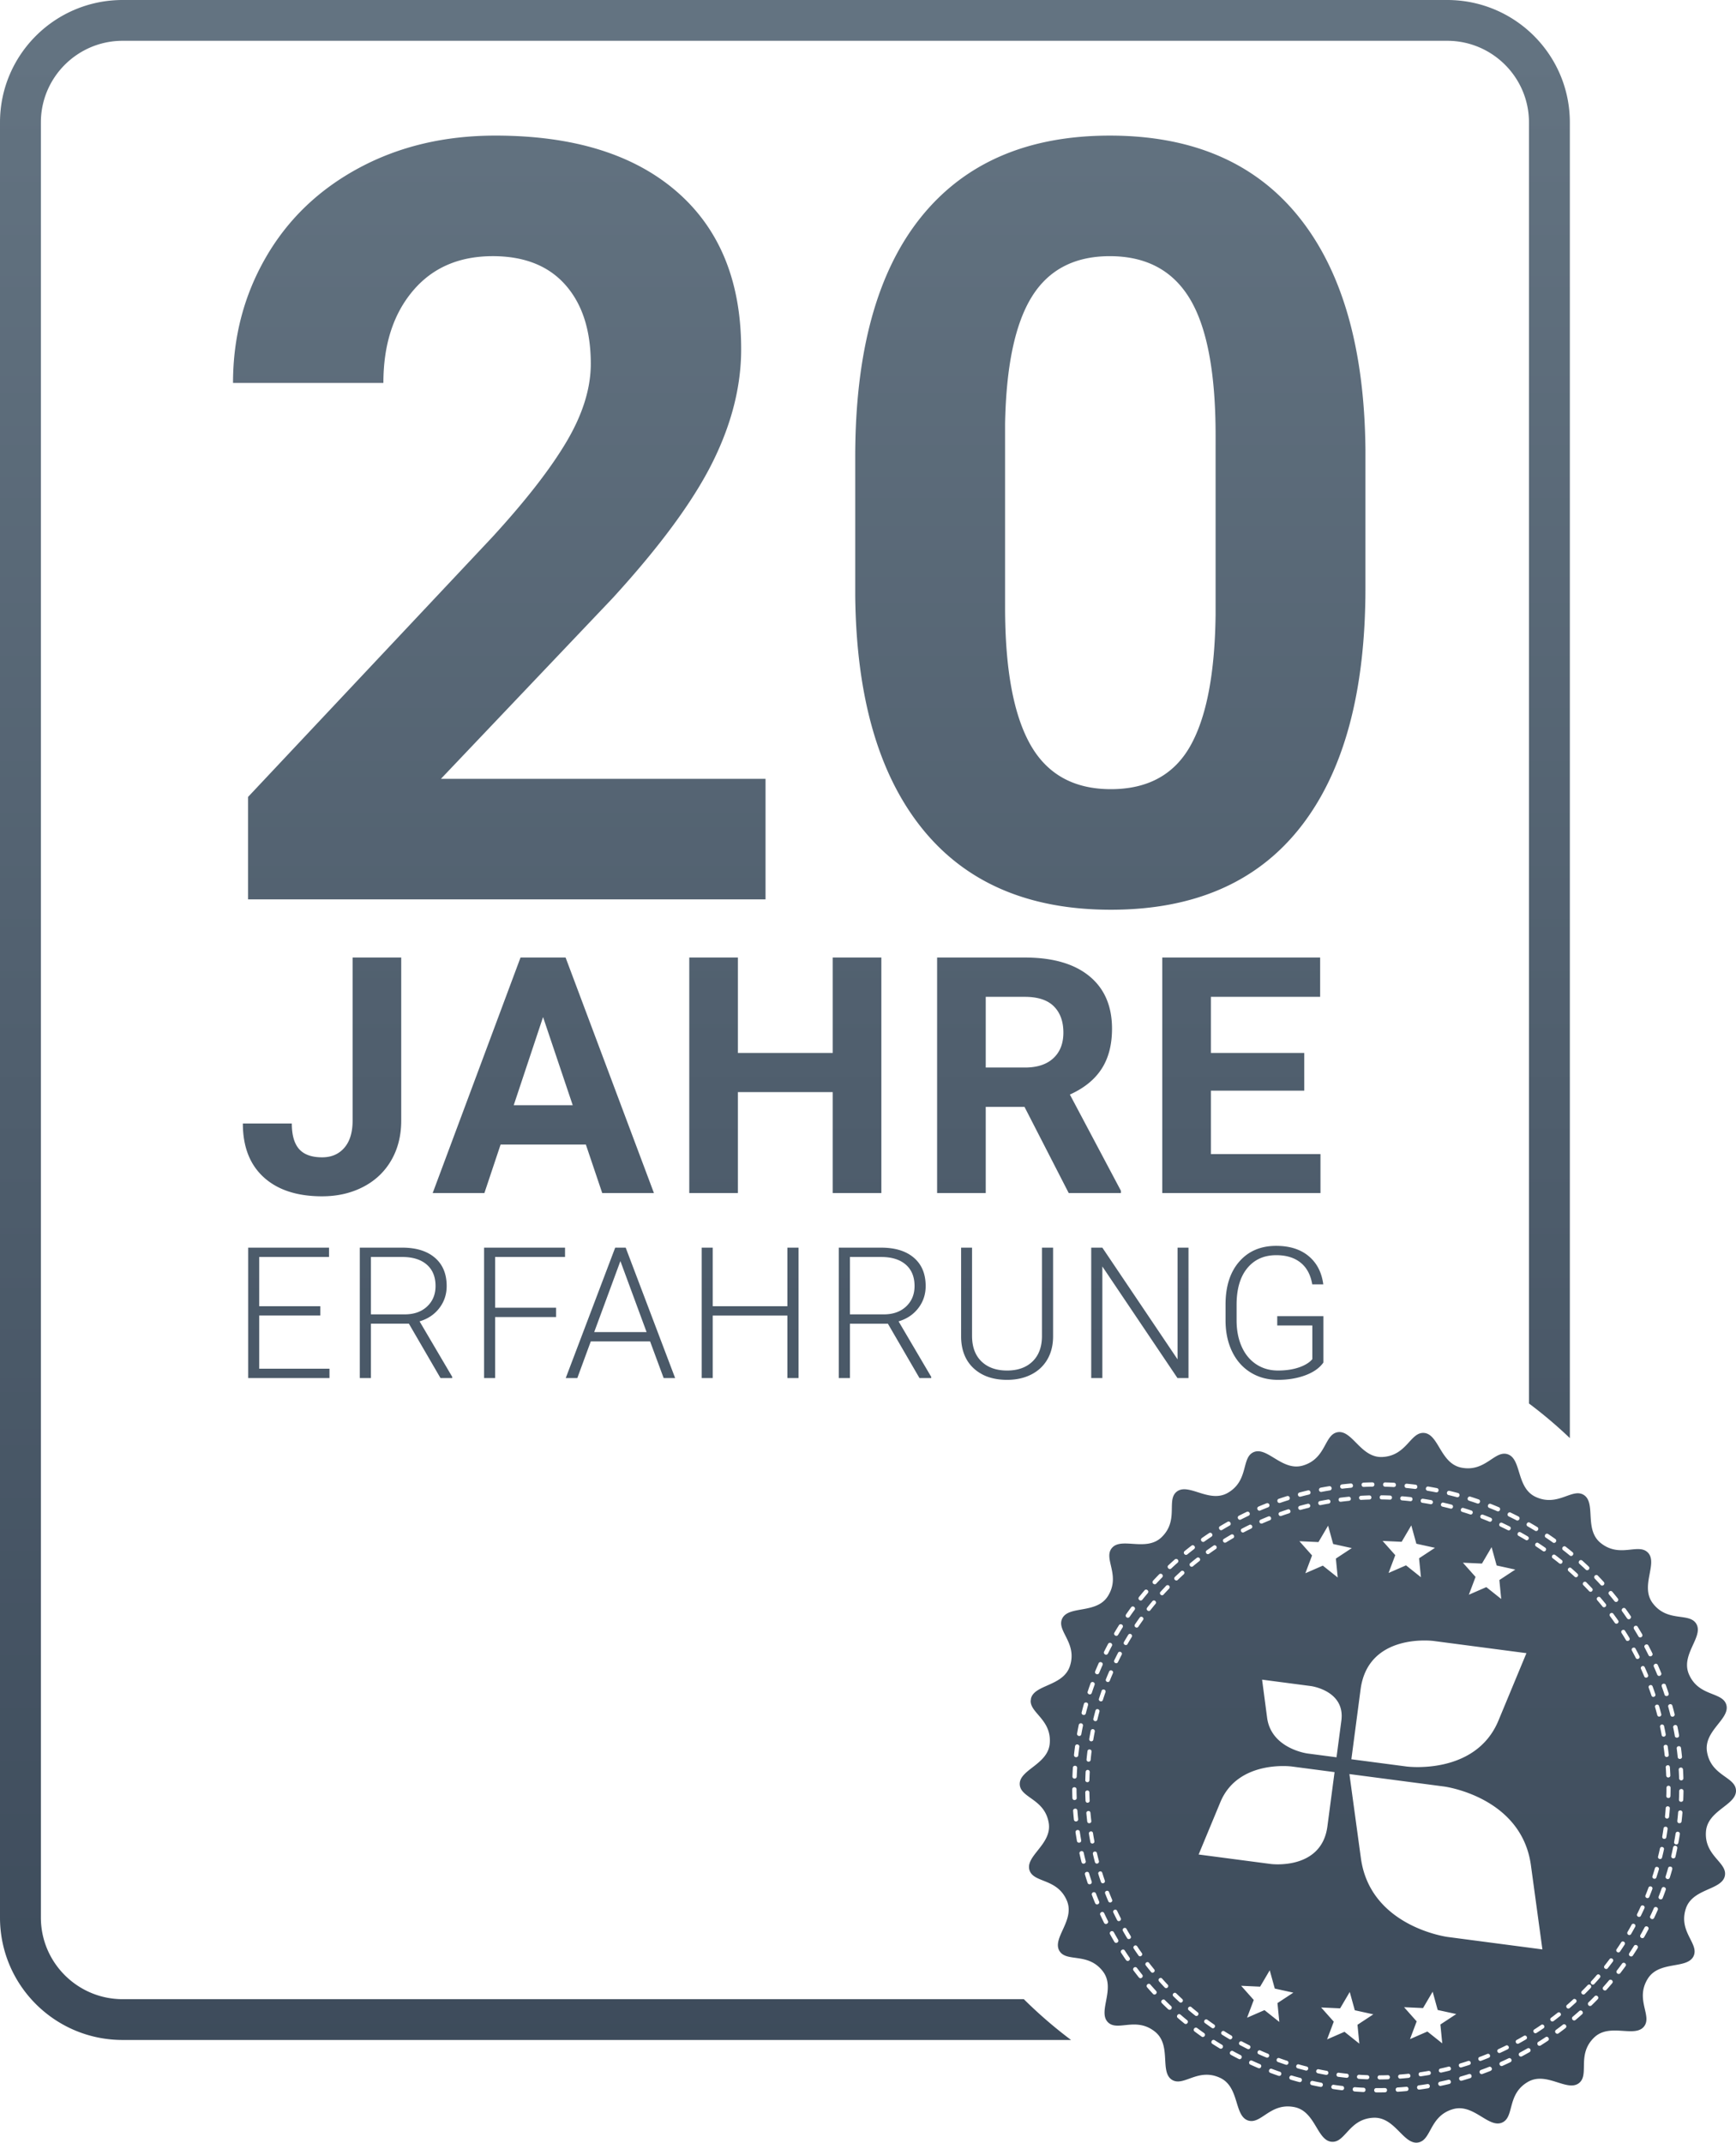 <svg xmlns="http://www.w3.org/2000/svg" width="380" height="469" viewBox="0 0 380 469">
    <defs>
        <linearGradient id="a" x1="50%" x2="50%" y1="2.863%" y2="100%">
            <stop offset="0%" stop-color="#637381"/>
            <stop offset="100%" stop-color="#3B4959"/>
        </linearGradient>
    </defs>
    <path fill="url(#a)" fill-rule="nonzero" d="M136.96 273.094h-2.298l-10.824 28.542h2.534l2.947-8.018h12.984l2.966 8.018h2.514l-10.823-28.542zm-6.895 18.486l5.736-15.546 5.736 15.546h-11.472zM26.846 437.592c-9.869 0-17.897-8.013-17.897-17.861V26.79c0-9.848 8.028-17.86 17.897-17.86h289.938c9.869 0 17.898 8.012 17.898 17.86v280.412a98.909 98.909 0 0 1 8.948 7.576V26.791C343.63 11.995 331.611 0 316.784 0H26.846C12.02 0 0 11.995 0 26.791v392.94c0 14.796 12.02 26.791 26.846 26.791H234.45a98.917 98.917 0 0 1-10.337-8.93H26.846zm262.197-184.98h-23.987v-13.88h20.439v-8.25h-20.439v-12.288h23.916v-8.605h-34.56v51.558h34.631v-8.534zm-47.745 24.599l16.441 24.425h2.417v-28.542h-2.397v24.445l-16.46-24.445h-2.437v28.542h2.436v-24.425zm32.468 23.21c1.742 1.07 3.732 1.607 5.972 1.607 2.213 0 4.213-.333 6-1 1.788-.666 3.101-1.594 3.94-2.783V288.09H279.58v2.039h7.68v7.37c-.471.576-1.191 1.079-2.16 1.51-1.494.654-3.281.98-5.363.98-1.795 0-3.382-.457-4.764-1.373-1.382-.915-2.442-2.207-3.182-3.874-.74-1.668-1.11-3.588-1.11-5.759v-3.373c0-3.454.78-6.128 2.338-8.025 1.559-1.896 3.673-2.844 6.345-2.844 2.187 0 3.958.54 5.313 1.622 1.355 1.08 2.21 2.67 2.563 4.768h2.417c-.341-2.627-1.408-4.688-3.202-6.185-1.795-1.496-4.165-2.244-7.111-2.244-3.379 0-6.07 1.147-8.073 3.44-2.004 2.294-3.006 5.42-3.006 9.38v3.607c.013 2.536.498 4.783 1.454 6.744.955 1.96 2.305 3.476 4.046 4.548zm25.12-202.1c-.226-22.124-5.106-39.094-14.64-50.913-9.534-11.817-23.308-17.726-41.313-17.726-18.009 0-31.8 5.966-41.372 17.896-9.572 11.932-14.356 29.412-14.356 52.442v30.355c.227 22.126 5.107 39.116 14.641 50.97 9.534 11.856 23.305 17.783 41.314 17.783 18.232 0 32.08-6.04 41.54-18.123 9.458-12.08 14.187-29.523 14.187-52.329V98.321zm-32.8 36.208c-.154 12.926-2.005 22.525-5.561 28.798-3.56 6.273-9.347 9.41-17.365 9.41-8.1 0-13.98-3.27-17.65-9.807-3.67-6.537-5.504-16.535-5.504-29.989V92.806c.227-12.621 2.174-21.9 5.844-27.833 3.67-5.932 9.365-8.9 17.083-8.9 7.944 0 13.788 3.118 17.534 9.353 3.745 6.237 5.62 16.195 5.62 29.876v39.227zm-73.162 126.618v-51.558H182.28v20.893h-20.757v-20.893h-10.645v51.558h10.645V239.05h20.757v22.097h10.645zm52.442 0v-.496l-11.177-21.07c3.099-1.392 5.411-3.262 6.937-5.612 1.526-2.348 2.289-5.281 2.289-8.8 0-4.957-1.656-8.793-4.968-11.508-3.312-2.714-8.02-4.072-14.123-4.072h-19.196v51.558h10.645v-18.874h8.48l9.687 18.874h11.426zm-14.797-29.515c-1.466 1.358-3.536 2.036-6.21 2.036h-8.586v-15.474h8.551c2.863 0 4.986.696 6.37 2.09 1.384 1.392 2.075 3.305 2.075 5.736 0 2.385-.733 4.255-2.2 5.612zm-20.188 41.462v19.662c.066 2.901 1.005 5.172 2.819 6.812 1.814 1.64 4.226 2.46 7.238 2.46 1.977 0 3.73-.382 5.255-1.147 1.525-.764 2.707-1.86 3.545-3.283.838-1.424 1.264-3.098 1.277-5.019v-19.485h-2.436v19.329c0 2.378-.684 4.234-2.052 5.567-1.369 1.333-3.232 2-5.589 2s-4.223-.664-5.598-1.99c-1.375-1.327-2.063-3.193-2.063-5.597v-19.309h-2.396zm-35.59 0h-2.436v12.82h-16.343v-12.82h-2.416v28.542h2.416v-13.683h16.343v13.683h2.436v-28.542zm-51.108 2.039v-2.039h-17.718v28.542h2.416v-13.35h13.338v-2.038H108.38v-11.115h15.302zm62.362 14.604h8.31l6.913 11.899h2.574v-.255l-7.15-12.153c1.807-.535 3.248-1.501 4.321-2.898 1.074-1.397 1.61-3.01 1.61-4.836 0-2.65-.857-4.713-2.572-6.187-1.716-1.476-4.1-2.213-7.15-2.213h-9.292v28.542h2.436v-11.9zm0-14.604h6.816c2.318 0 4.118.556 5.402 1.669 1.284 1.112 1.925 2.677 1.925 4.692 0 1.833-.616 3.325-1.846 4.476-1.232 1.152-2.862 1.728-4.892 1.728h-7.405v-12.565zM167.57 170.47H96.52l37.568-39.53c10.289-11.25 17.553-21.104 21.791-29.562 4.237-8.456 6.356-16.763 6.356-24.918 0-14.875-4.71-26.391-14.13-34.547-9.42-8.155-22.643-12.232-39.668-12.232-11.122 0-21.073 2.36-29.85 7.079-8.778 4.72-15.568 11.233-20.372 19.538-4.806 8.308-7.207 17.482-7.207 27.524h32.914c0-8.306 2.137-15.008 6.413-20.105 4.273-5.097 10.118-7.645 17.535-7.645 6.884 0 12.181 2.095 15.89 6.286 3.706 4.19 5.56 9.95 5.56 17.273 0 5.363-1.758 11.026-5.277 16.99-3.518 5.966-8.948 12.951-16.287 20.954L54.3 174.436v22.426h113.27v-26.39zm-57.993 80.053h18.664l3.584 10.623h11.32l-19.34-51.558h-9.864L94.71 261.147h11.32l3.548-10.623zm9.296-27.904l6.494 19.299H112.45l6.422-19.299zM380 392.017c.008-3.143-5.426-3.165-6.341-8.542-.78-4.59 4.955-7.128 4.253-10.204-.746-3.054-6.028-1.777-8.206-6.779-1.86-4.272 3.102-8.103 1.681-10.922-1.455-2.788-6.277-.287-9.591-4.623-2.83-3.702 1.069-8.609-.987-11.006-2.082-2.359-6.165 1.222-10.422-2.197-3.636-2.92-1.028-8.614-3.598-10.451-2.587-1.794-5.692 2.658-10.646.355-4.23-1.966-3.063-8.119-6-9.289-2.942-1.123-4.888 3.94-10.251 2.888-4.578-.9-4.92-7.15-8.052-7.585-3.125-.388-3.803 4.995-9.26 5.253-4.663.22-6.494-5.77-9.639-5.444-3.127.37-2.494 5.758-7.732 7.312-4.473 1.328-7.686-4.05-10.663-2.981-2.948 1.104-1.04 6.184-5.753 8.944-4.026 2.358-8.435-2.096-11.069-.348-2.597 1.777.473 6.253-3.44 10.059-3.344 3.251-8.694-.02-10.832 2.305-2.094 2.347 1.959 5.96-.928 10.589-2.466 3.954-8.446 2.057-9.963 4.824-1.472 2.78 3.33 5.319 1.637 10.504-1.447 4.428-7.707 4.014-8.516 7.064l-.074.562c-.04 2.672 4.557 4.153 4.182 9.244-.343 4.646-6.52 5.738-6.575 8.893-.01 3.144 5.426 3.164 6.34 8.54.781 4.593-4.955 7.128-4.252 10.205.746 3.053 6.028 1.777 8.205 6.778 1.86 4.273-3.101 8.105-1.681 10.923 1.456 2.788 6.278.287 9.592 4.623 2.83 3.703-1.068 8.609.986 11.006 2.083 2.36 6.166-1.22 10.423 2.198 3.636 2.92 1.027 8.614 3.598 10.452 2.587 1.791 5.693-2.66 10.646-.357 4.23 1.968 3.063 8.118 5.998 9.29 2.943 1.122 4.89-3.943 10.252-2.888 4.579.898 4.921 7.15 8.053 7.584 3.125.389 3.802-4.994 9.26-5.25 4.663-.222 6.493 5.767 9.638 5.441 3.128-.37 2.495-5.757 7.732-7.311 4.474-1.329 7.688 4.049 10.662 2.982 2.95-1.108 1.042-6.187 5.755-8.945 4.025-2.358 8.434 2.095 11.069.348 2.596-1.777-.473-6.254 3.44-10.06 3.343-3.25 8.694.02 10.83-2.304 2.097-2.348-1.957-5.96.93-10.59 2.466-3.954 8.445-2.056 9.963-4.823 1.47-2.78-3.33-5.32-1.638-10.506 1.448-4.426 7.707-4.012 8.517-7.062.762-3.05-4.509-4.369-4.108-9.808.342-4.644 6.52-5.736 6.575-8.89zm-11.598-4.69l.003.062.023.411.02.413.017.413.014.414.006.179a.47.47 0 0 1-.942.03l-.004-.18-.015-.407-.017-.407-.018-.408-.023-.405-.004-.055c-.066-.55.857-.742.94-.06zm-.442-4.709l.034.27.05.405.048.409.045.406.04.388c.073.6-.86.731-.936.1l-.04-.387-.045-.402-.047-.402-.048-.4-.035-.263c-.076-.63.861-.724.934-.124zm-.779-4.668l.022.109.08.398.076.399.074.4.073.4.026.156c.083.678-.86.715-.927.163l-.026-.155-.072-.394-.073-.395-.075-.394-.08-.393-.02-.101c-.144-.535.744-.856.922-.193zm-1.109-4.596l.101.365.106.391.102.391.102.393.071.288c.157.581-.746.846-.912.23l-.072-.288-.1-.386-.101-.387-.104-.385-.1-.36c-.164-.61.75-.838.907-.252zm-1.689 10.833l-.003-.022-.042-.375-.046-.377-.047-.375-.051-.375-.036-.248c-.082-.585.811-.711.893-.128l.037.254.05.38.049.382.046.38.045.382.003.02c.077.559-.81.718-.898.102zm1.143 2.606l.021.328.025.383.02.383.02.383.013.331c.067.486-.803.733-.9.042l-.015-.331-.02-.378-.019-.378-.024-.378-.02-.32c-.072-.512.805-.728.899-.065zm-1.797-7.024l-.018-.097-.07-.373-.074-.371-.074-.372-.077-.372-.036-.167c-.037-.265.101-.503.383-.542.21-.028.467.125.498.35l.037.174.078.377.075.376.076.378.07.378.018.096c.087.619-.808.718-.886.165zm-.965-4.362l-.046-.178-.099-.367-.098-.367-.102-.365-.105-.367-.023-.078c-.18-.49.637-.88.866-.254l.023.084.107.37.104.371.1.374.098.372.048.179c.155.55-.707.815-.873.226zm.179 30.957l.004-.012.09-.37.086-.37.087-.372.083-.37.053-.248c.199-.655 1.028-.291.882.19l-.054.252-.085.376-.087.375-.09.377-.09.375-.003.012c-.19.624-1.031.296-.876-.215zm.915-4.372l.019-.107.062-.372.06-.374.058-.375.057-.375.022-.162c.045-.528.948-.531.894.126l-.025.166-.056.38-.06.38-.06.38-.064.38-.018.104c-.042.495-.946.536-.89-.15zm.604-4.426l.018-.186.035-.376.034-.379.03-.377.03-.377.006-.084.002-.027c.047-.558.946-.498.898.086l-.007.09-.03.384-.03.382-.034.383-.037.382-.019.186c-.047.575-.948.521-.896-.087zm.289-4.456l.007-.263.01-.377.004-.378.004-.378.001-.378.002-.012.008-.097c.183-.603.93-.345.892.093v.399l-.004.384-.006.385-.009.382-.008.262c-.053.643-.946.515-.901-.022zm-.112-24.266l.09.254.132.38.131.38.128.384.127.381.003.013c.176.657-.75.83-.895.292l-.003-.013-.126-.378-.126-.376-.13-.376-.13-.375-.088-.248c-.186-.692.75-.824.887-.318zm-1.752-4.397l.071.16.16.37.157.37.156.37.152.372.042.103c.237.461-.542.996-.872.354l-.042-.103-.15-.367-.154-.364-.154-.365-.159-.363-.069-.157c-.251-.492.549-.99.862-.38zm-1.018 5.023l.13.364.128.366.126.366.092.27c.194.532-.64.87-.854.29l-.09-.27-.126-.361-.127-.36-.127-.36-.123-.337c-.207-.56.643-.866.846-.31l.125.342zm-1.039-9.285l.044.082.185.357.183.357.181.357.18.36.085.176c.276.536-.553.982-.844.416l-.085-.177-.177-.353-.18-.353-.178-.352-.184-.35-.04-.078-.013-.025c-.267-.52.563-.962.843-.417zm-.805 4.748l.098.215.158.356.156.356.153.359.152.357.007.02c.222.605-.645.858-.833.347l-.008-.02-.148-.353-.152-.353-.152-.35-.157-.353-.094-.21c-.246-.457.506-.96.82-.371zm-1.548-8.855l.01.016.21.341.208.343.206.344.203.344.139.236c.308.6-.554.977-.812.475l-.138-.235-.2-.34-.204-.34-.205-.336-.209-.337-.005-.01-.045-.091c-.171-.636.631-.817.842-.41zm-.462 4.792l.036.069.185.346.184.347.18.348.177.349.077.15c.266.496-.511.953-.805.405l-.075-.15-.176-.342-.178-.344-.182-.342-.181-.341-.035-.065c-.285-.53.515-.946.793-.43zm-2.173-8.72l.2.279.232.326.23.328.229.33.195.286c.328.393-.31 1.09-.776.532l-.196-.286-.224-.325-.227-.324-.23-.321-.196-.275c-.347-.414.314-1.087.763-.55zm-2.91-3.737l.173.207.255.308.254.312.251.313.25.313.013.017c.378.452-.321 1.082-.738.582l-.014-.017-.247-.309-.248-.309-.25-.306-.251-.305-.168-.202c-.396-.472.326-1.076.72-.604zm-3.798-3.559c.17-.141.482-.146.635.037l.129.134.277.291.275.292.274.293.27.297.07.075c.42.501-.321 1.083-.695.635l-.068-.077-.268-.291-.27-.29-.273-.289-.273-.287-.125-.129c-.179-.215-.187-.502.042-.69zm-.902 2.523l.267.282c.386.364-.177 1.068-.655.618l-.266-.283-.278-.29-.282-.292-.281-.29-.134-.135c-.407-.383.181-1.066.64-.636l.137.141.287.294.283.295.282.296zm-1.87-5.777l.069.06.298.272.296.273.297.274.292.276.14.134c.441.402-.176 1.113-.65.68l-.139-.132-.288-.273-.292-.27-.292-.268-.294-.268-.063-.058c-.43-.335.08-1.13.626-.7zm-1.66 2.32l.304.277.281.26c.444.417-.188 1.06-.61.662l-.282-.26-.3-.275-.302-.271-.303-.27-.14-.125c-.464-.436.192-1.056.593-.677l.145.127.308.275.306.277zm-1.969-5.36l.3.236.317.25.316.254.314.256.23.19c.466.364-.088 1.124-.597.725l-.229-.189-.311-.251-.31-.251-.313-.247-.296-.232c-.491-.384.094-1.122.579-.741zm-1.469 2.45l.32.253.277.223c.417.28.008 1.085-.563.702l-.277-.223-.314-.248-.317-.247-.316-.246-.184-.14c-.44-.295 0-1.084.544-.717l.19.145.321.248.32.25zm-4.248-3.075l.334.222.334.225.33.227.22.153c.481.324-.007 1.08-.514.742l-.22-.155-.325-.224-.329-.221-.328-.22-.28-.184c-.505-.34.012-1.076.493-.753l.285.188zm-2.15-4.647l.072.04.355.206.354.207.352.208.351.211.15.092c.511.294.073 1.126-.489.803l-.15-.092-.346-.207-.347-.206-.35-.206-.35-.202-.066-.038c-.544-.313-.066-1.122.464-.816zm-2.017 2.108l.086.047.347.196.344.197.344.198.342.201.11.068c.546.366-.019 1.07-.461.774l-.11-.067-.338-.198-.338-.198-.34-.195-.34-.192-.083-.045c-.467-.217-.173-1.07.437-.786zm-2.176-4.31l.26.126.371.18.371.186.367.184.326.167c.59.34.057 1.117-.427.838l-.327-.168-.362-.182-.365-.182-.367-.18-.255-.122c-.615-.354-.054-1.113.408-.847zm-2.064 18.91l-3.262-2.598-3.824 1.668 1.467-3.898-2.77-3.115 4.17.19 2.11-3.592 1.11 4.014 4.076.894-3.484 2.294.407 4.144zm.202-16.67l.266.126.355.169.355.173.353.173.305.153c.512.237.163 1.067-.404.805l-.302-.152-.349-.171-.35-.17-.35-.167-.26-.124c-.537-.248-.159-1.065.381-.815zm-2.482-4.14l.038.016.387.154.387.159.386.158.384.162.172.074c.54.206.251 1.102-.369.864l-.172-.074-.379-.16-.38-.156-.381-.156-.382-.153-.033-.013c-.572-.219-.243-1.098.342-.875zm-1.696 2.365l.125.048.364.14.364.145.362.146.362.15.111.046c.58.27.15 1.06-.347.831l-.11-.047-.357-.147-.358-.142-.358-.144-.359-.14-.118-.044a.45.45 0 0 1 .32-.842zm-2.769-3.95l.145.046.403.129.401.132.4.135.398.136.055.019c.614.234.235 1.094-.31.887l-.052-.019-.393-.133-.395-.134-.395-.128-.398-.13-.139-.043c-.65-.249-.23-1.093.28-.896zm-1.521 2.476l.37.114.372.117.369.119.37.12.247.083c.54.162.313 1.034-.284.853l-.248-.082-.362-.12-.366-.116-.366-.116-.365-.112c-.566-.17-.308-1.034.263-.86zm-3.045-3.743l.199.047.417.104.415.105.414.107.39.104c.544.111.434 1.047-.239.91l-.392-.106-.407-.105-.41-.104-.411-.102-.192-.045c-.574-.117-.427-1.045.216-.915zm-1.342 2.577l.27.062.376.089.378.09.375.094.363.093c.618.187.298 1.03-.22.873l-.364-.094-.37-.091-.372-.09-.37-.087-.266-.06c-.645-.195-.295-1.027.2-.879zm-3.302-3.523l.201.033.422.074.425.077.423.08.393.075c.624.128.418 1.044-.176.924l-.393-.077-.417-.078-.42-.076-.418-.072-.193-.032c-.65-.133-.411-1.042.153-.928zm-1.62 19.845l-3.263-2.599-3.825 1.668 1.47-3.897-2.773-3.116 4.17.19 2.112-3.592 1.108 4.015 4.076.894-3.484 2.293.408 4.144zm.462-17.175l.185.029.38.06.38.065.38.066.38.067.087.016a.45.45 0 0 1-.163.886l-.085-.016-.375-.066-.375-.067-.375-.063-.375-.06-.18-.028c-.515-.041-.532-.944.136-.889zm-3.541-3.29l.249.024.422.043.421.047.422.048.37.046c.523.019.605.96-.112.933l-.37-.045-.415-.048-.417-.045-.415-.045-.242-.022c-.554-.02-.6-.961.087-.935zm-.967 2.754l.107.009.383.033.383.037.383.038.382.04.17.02c.562.046.523.946-.097.894l-.171-.019-.377-.04-.378-.039-.377-.035-.38-.033-.1-.008c-.593-.048-.517-.945.072-.897zm-3.763-3.04l.357.01.418.013.42.017.418.019.28.014c.605.021.59.962-.047.94l-.28-.016-.414-.019-.412-.016-.412-.015-.351-.009c-.635-.024-.582-.96.023-.939zm-.772 2.822l.033.001.385.005.384.009.385.01.384.015.245.008.024.003c.588.048.503.942-.058.897l-.245-.01-.379-.013-.379-.01-.379-.01-.377-.004-.03-.002-.063-.003c-.549-.046-.464-.941.07-.896zm-3.97-2.774l.103-.006.414-.017.414-.014.416-.011.414-.01.136-.002c.685.024.573.96.018.939l-.136.002-.409.008-.408.012-.408.015-.409.017-.097.004c-.535.065-.746-.853-.048-.937zm-.566 2.875l.345-.02.384-.018.382-.016.385-.016.316-.009h.004c.59-.015.616.884.027.9l-.316.01-.378.013-.378.018-.379.018-.34.02c-.5.067-.732-.804-.052-.9zm-.092 42.376c1.647-12.478 15.96-10.597 15.96-10.597l2.795.367 10.088 1.325 7.458.98L328 376.612c-4.997 12.038-20.087 10.055-20.087 10.055l-12.106-1.59 2.017-15.296zm-4.065-44.866l.304-.036.409-.044.409-.042.41-.04.353-.032c.586-.071.736.857.089.936l-.354.031-.403.04-.404.04-.402.046-.3.033c-.614.076-.728-.857-.111-.932zm-.364 2.91l.273-.035.38-.045.382-.045.383-.042.382-.039h.005c.546-.077.723.807.09.896h-.005l-.378.04-.376.039-.376.044-.378.045-.265.035c-.578.08-.715-.81-.117-.893zm-4.321-2.188l.135-.026.4-.074.403-.072.402-.07.403-.067.125-.02c.664-.08.72.86.152.927l-.125.02-.397.067-.397.067-.396.072-.395.073-.131.025a.47.47 0 0 1-.18-.922zm-.157 2.925l.19-.038.378-.074.378-.072.38-.068.38-.067.08-.014c.136-.02.27.006.392.121.263.25.116.717-.239.767l-.08.013-.374.066-.374.067-.372.07-.373.074-.187.036-.056.008c-.544.076-.671-.813-.123-.89zm-.317 8.978l2.112-3.591 1.108 4.014 4.076.894-3.483 2.294.406 4.144-3.26-2.599-3.825 1.668 1.468-3.898-2.771-3.115 4.169.19zm-4.102-7.928l.103-.027.374-.102.374-.099.373-.096.375-.093.16-.04a.45.45 0 0 1 .217.873l-.16.04-.369.092-.369.095-.368.097-.367.1-.099.028c-.477.173-.882-.635-.244-.868zm-.045-2.923l.392-.102.394-.1.393-.1.395-.095.264-.062c.57-.154.849.744.22.912l-.265.064-.39.093-.387.097-.388.1-.384.102c-.598.16-.847-.748-.244-.91zm1.034 42.177l1.47.193s7.524.989 6.659 7.55l-1.061 8.04-6.364-.835s-7.934-1.043-8.83-7.835l-1.098-8.325 3.92.515 5.304.697zm-3.317-37.62l-.25.081-.364.12-.361.122-.363.124-.36.127c-.548.2-.872-.64-.302-.848l.367-.128.366-.127.367-.123.369-.121.25-.08c.523-.192.874.638.281.853zm-2.253-3.178l.276-.094.384-.128.383-.126.385-.125.373-.117c.651-.174.833.749.286.895l-.374.118-.38.122-.377.125-.377.126-.27.092c-.679.182-.828-.748-.309-.888zm-1.956 4.7l-.353.143-.353.147-.356.149-.354.151-.235.102c-.543.2-.913-.53-.363-.825l.242-.104.358-.154.36-.15.359-.15.353-.142c.6-.218.86.644.342.833zm-2.469-3.005l.18-.076.371-.156.374-.152.372-.15.374-.15.086-.033a.471.471 0 0 1 .345.876l-.086.033-.369.145-.37.15-.365.15-.367.152-.173.075c-.482.246-.996-.546-.372-.864zm-1.621 4.822l-.123.06-.346.172-.345.172-.345.176-.344.177-.093.05c-.518.277-.952-.513-.421-.796l.097-.05.35-.182.348-.178.35-.176.352-.172.122-.062c.49-.26.958.509.398.81zm-2.673-2.819l.1-.051.357-.18.36-.18.361-.176.363-.174.16-.076c.525-.269.987.55.408.846l-.162.077-.357.172-.356.175-.355.175-.352.179-.096.049c-.553.282-.981-.555-.431-.836zm11.528 54.893l9.401 1.235-1.567 11.878c-1.278 9.69-12.393 8.23-12.393 8.23l-2.17-.285-7.834-1.03-5.79-.76 4.756-11.459c3.88-9.348 15.597-7.809 15.597-7.809zm-2.69 55.92l-3.249-2.59-3.812 1.662 1.464-3.884-2.762-3.105 4.155.19 2.105-3.58 1.104 4 4.062.891-3.472 2.286.405 4.13zm-10.112-105.891l-.27.157-.335.196-.335.2-.332.202-.265.163c-.587.314-.937-.517-.475-.764l.268-.165.338-.205.34-.205.34-.2.27-.156c.562-.3.942.515.456.777zm-2.869-2.622l.03-.018.346-.206.344-.203.347-.202.349-.2.222-.126.022-.011c.548-.282.967.56.445.827l-.223.126-.343.197-.343.198-.34.202-.339.202-.025.016-.058.029c-.512.262-.932-.576-.434-.831zm-1.43 4.257c.43-.326 1.028.351.51.742l-.113.076-.324.223-.321.223-.322.228-.32.228-.066.048c-.455.345-1.021-.357-.532-.727l.07-.05.325-.232.327-.23.327-.228.327-.226.112-.075zm-2.537-1.673l.295-.206.33-.228.33-.225.335-.225.274-.182.004-.001c.515-.342 1.033.444.52.78l-.275.184-.328.22-.325.223-.326.225-.292.203c-.404.337-1.092-.31-.542-.768zm-1.122 4.352h.001c.49-.373 1.014.36.559.704l-.002.003-.31.246-.311.25-.309.25-.306.253-.15.127c-.52.393-1.01-.366-.583-.688l.157-.131.311-.257.313-.254.314-.253.316-.25zm-2.655-1.493l.22-.181.314-.25.314-.25.316-.247.318-.245.004-.004c.442-.366 1.087.32.574.746l-.004.003-.313.242-.31.243-.311.246-.308.247-.218.177c-.469.39-1.08-.324-.596-.727zm-1.045 4.644l.237-.218c.356-.376 1.072.174.612.662l-.239.217-.295.274-.294.275-.293.279-.187.177c-.374.395-1.07-.178-.627-.645l.19-.183.297-.281.299-.28.3-.277zm-3.22 3.173l.212-.224a.452.452 0 0 1 .69.04.449.449 0 0 1-.034.578l-.213.223-.279.298-.278.298-.276.3-.173.193c-.427.451-1.06-.193-.671-.602l.178-.196.279-.305.281-.303.283-.3zm-3.25 3.702l.26-.315.185-.226c.463-.488 1.053.195.697.57l-.187.227-.254.311-.252.313-.25.312-.18.23c-.29.428-1.087.005-.71-.552l.183-.235.253-.318.255-.317zm-7.854 6.33l.059-.1.21-.351.211-.35.214-.348.216-.348.076-.121c.289-.5 1.129-.074.8.499l-.078.12-.214.343-.209.343-.208.345-.208.347-.055.095c-.306.53-1.127.07-.814-.474zm-.03 6.054l.145-.293.173-.353.176-.353.18-.349.14-.27c.232-.5 1.07-.165.802.41l-.14.27-.177.346-.173.348-.172.347-.142.289c-.243.524-1.07.16-.812-.392zm-.304 2.829l-.036.081-.15.356-.15.356-.147.355-.144.358-.058.145c-.28.598-1.062.146-.84-.332l.06-.148.147-.362.148-.362.152-.36.154-.36.036-.084c.263-.565 1.064-.15.828.357zm-1.922-4.723l.147-.294.187-.369.188-.366.192-.365.153-.289c.332-.575 1.12-.06.833.44l-.154.287-.188.36-.186.36-.183.363-.144.289c-.348.6-1.118.056-.845-.416zm.296 8.883l-.077.221-.124.364-.122.362-.12.364-.117.363-.006.02c-.17.558-1.035.31-.86-.268l.007-.024.119-.368.12-.37.124-.368.127-.367.076-.222c.16-.527 1.036-.315.853.293zm-2.25-4.572l.034-.082.16-.385.162-.383.165-.383.166-.38.058-.129c.201-.525 1.104-.253.861.38l-.057.13-.165.374-.163.375-.159.378-.158.381-.032.075c-.214.559-1.103.246-.873-.35zm.053 8.607c.183-.605 1.034-.302.873.231l-.093.34-.096.369-.095.369-.092.371-.07.284c-.19.63-1.03.297-.876-.21l.07-.29.093-.376.096-.373.099-.375.091-.34zm-.854 8.992l-.019.154-.045.376-.041.375-.04.378-.038.376-.011.116c-.05.583-.948.52-.9-.08l.013-.124.038-.381.042-.382.042-.382.047-.382.018-.152c.046-.547.946-.526.894.108zm-.503-2.798l.034-.201.067-.38.067-.379.071-.38.073-.377.013-.067a.451.451 0 0 1 .887.171l-.014.07-.072.371-.07.374-.067.372-.064.376-.034.195c-.041.502-.947.538-.891-.145zm-.138 6.823c.166.078.26.27.248.424l-.012.23-.017.377-.015.378-.013.379-.012.377v.044c-.054.66-.945.506-.901-.017v-.05l.011-.383.013-.383.016-.384.017-.383.012-.229a.45.45 0 0 1 .653-.38zm.169 4.89l.007.3.01.379.011.377.014.378.016.355c.067.485-.805.73-.9.04l-.016-.358-.015-.384-.012-.384-.01-.382-.005-.3c-.018-.587.884-.62.9-.02zm.236 4.46l.035.369.037.376.039.378.04.376.033.282c.08.564-.81.715-.896.105l-.033-.287-.04-.382-.04-.382-.039-.382-.033-.368c-.074-.537.81-.722.897-.085zm.552 4.434l.01.064.06.375.065.373.066.373.068.372.04.204c.088.634-.81.712-.886.172l-.04-.211-.068-.379-.069-.378-.065-.38-.06-.377-.011-.062c-.083-.592.81-.72.89-.146zm.863 4.383l.034.144.088.368.09.37.093.368.096.367.03.118c.146.517-.644.85-.871.233l-.032-.123-.096-.373-.095-.373-.092-.375-.089-.375-.034-.142-.011-.075c-.017-.606.823-.605.89-.132zm-2.02-35.353l.068-.2.134-.4.136-.398.14-.397.141-.396c.232-.6 1.1-.238.886.319l-.139.39-.138.392-.135.392-.133.393-.064.195c-.244.636-1.097.231-.896-.29zm-1.322 4.54l.068-.266.108-.414.11-.41.113-.41.09-.325c.107-.528 1.049-.435.908.252l-.09.322-.112.406-.109.406-.107.407-.065.262c-.114.555-1.049.43-.914-.23zm-.952 4.353l.08-.423.082-.424.085-.424.064-.314a.47.47 0 0 1 .924.187l-.066.316-.084.416-.081.418-.078.417-.049.266c-.128.637-1.045.414-.926-.163l.049-.272zm-.692 4.645l.05-.422.052-.423.054-.423.041-.302c.14-.686 1.042-.404.935.124l-.042.303-.053.416-.053.416-.048.414-.033.305c-.02.536-.962.602-.937-.1l.034-.308zm-.362 4.618l.02-.42.022-.417.026-.42.015-.225c.02-.588.963-.59.939.059l-.015.225-.024.412-.021.413-.02.413-.016.402c-.022.616-.963.586-.94-.035l.014-.407zm-.027 4.994l-.013-.416-.008-.412-.008-.416-.004-.415v-.088c.026-.67.962-.576.942-.008v.09l.003.41.008.408.01.41.01.406.005.14c.063.521-.853.746-.94.037l-.005-.146zm.336 4.863l-.036-.34-.04-.408-.037-.41-.035-.41-.025-.314c-.07-.573.858-.737.939-.078l.024.316.034.404.037.403.04.403.034.334c.072.598-.86.73-.935.1zm.667 4.685l-.03-.165-.07-.403-.066-.402-.066-.402-.062-.403-.013-.094c-.08-.648.86-.72.93-.14l.015.092.061.398.063.397.066.398.07.395.028.16c.083.685-.86.714-.926.169zm1 4.624l-.007-.026-.098-.392-.096-.395-.094-.394-.09-.394-.054-.24c-.15-.555.745-.85.918-.209l.053.24.09.39.093.388.093.388.097.388.007.02c.158.588-.747.844-.912.236zm1.327 4.54l-.097-.297-.125-.383-.121-.384-.12-.388-.105-.351c-.172-.636.75-.835.9-.274l.106.353.118.378.12.38.123.379.094.29c.18.664-.749.83-.893.296zm1.647 4.437l-.08-.198-.152-.374-.149-.373-.146-.374-.145-.376-.024-.065a.468.468 0 0 1 .278-.61.473.473 0 0 1 .602.275l.024.066.143.37.144.37.147.368.149.369.08.19c.239.47-.545.996-.87.362zm1.016-5.398l-.12-.367-.116-.37-.072-.23c-.186-.509.64-.876.862-.269l.07.23.117.363.116.362.121.361.122.364.006.018c.196.538-.642.87-.851.295l-.01-.024-.123-.366-.122-.367zm.94 9.707l-.057-.116-.176-.36-.175-.361-.172-.363-.171-.363-.067-.145c-.263-.511.549-.987.853-.396l.067.145.169.359.17.356.172.357.175.355.054.11c.28.543-.554.982-.841.422zm.93-4.719l-.112-.266-.149-.36-.146-.36-.145-.36-.13-.33c-.212-.586.645-.861.84-.332l.129.33.142.356.146.354.147.355.108.262c.224.61-.645.855-.83.351zm1.328 8.878l-.027-.043-.203-.347-.199-.347-.198-.348-.196-.35-.116-.21a.468.468 0 0 1 .37-.695.469.469 0 0 1 .452.24l.117.21.193.344.196.343.197.343.199.34.023.041c.317.615-.559.966-.808.48zm.59-4.768l-.066-.128-.176-.349-.174-.351-.172-.35-.17-.353-.044-.097c-.256-.475.507-.957.813-.386l.047.097.166.346.17.347.17.345.174.345.063.123c.27.502-.51.952-.802.41zm1.952 8.758l-.213-.31-.224-.333-.222-.333-.221-.334-.17-.264c-.34-.51.442-1.034.788-.514l.17.264.218.33.22.33.22.326.21.307c.329.393-.309 1.091-.776.53zm.25-4.799l-.183-.303-.2-.34-.198-.34-.197-.34-.137-.24c-.294-.549.516-.943.783-.446l.137.24.194.337.196.335.2.335.176.297c.308.574-.517.938-.77.465zm1.012-65.907l-.046.073-.204.335-.201.337-.199.337-.198.337-.065.116c-.213.455-1.074.176-.784-.445l.069-.12.2-.345.202-.34.205-.343.206-.338.045-.073c.359-.532 1.074.017.77.47zm-.08-4.967l-.23.328-.151.221c-.374.476-1.103.033-.778-.532l.156-.225.233-.333.236-.331.238-.33.233-.321c.411-.523 1.12.098.764.55l-.234.322-.234.325-.232.326zm1.275 72.673l.052.078.217.325.22.324.224.324.225.32.072.104c.34.446-.355 1.022-.734.522l-.076-.108-.228-.327-.226-.327-.224-.33-.222-.33-.05-.076c-.317-.419.35-1.024.75-.499zm.362 6.804l-.187-.236-.249-.317-.245-.317-.244-.318-.233-.308c-.364-.435.319-1.086.748-.569l.234.31.242.312.242.313.243.31.185.232c.383.458-.321 1.082-.736.588zm.918-78.232l-.125.176-.229.322-.227.327-.226.326-.216.317c-.33.492-1.08-.01-.748-.502l.22-.324.227-.33.232-.33.232-.328.126-.175c.315-.468 1.082.005.734.521zm.099-4.75l-.25.311c-.375.477-1.126-.088-.736-.588l.254-.314.256-.312.257-.312.26-.31.178-.21c.357-.456 1.127.086.72.604l-.177.21-.255.307-.256.306-.251.309zm1.224 79.81l.213.275.247.311.247.311.248.309.16.196c.385.506-.365 1.009-.698.57l-.161-.2-.254-.314-.25-.315-.25-.314-.214-.276c-.368-.484.362-1.014.712-.553zm.84 6.767l-.149-.164-.271-.297-.268-.299-.266-.301-.265-.302-.043-.05c-.401-.479.32-1.083.71-.617l.044.051.261.298.262.296.265.295.266.293.146.16c.429.511-.324 1.076-.691.637zm.805-89.882l-.072.078c-.327.419-1.132-.077-.694-.634l.076-.082.275-.295.277-.292.278-.292.28-.288.121-.124a.47.47 0 0 1 .676.656l-.121.123-.278.285-.274.287-.274.289-.27.29zm.714 87.349l-.172-.193c-.417-.548.366-1.001.67-.602l.174.194.269.298.272.295.273.297.222.237c.387.363-.176 1.068-.655.617l-.225-.241-.279-.299-.274-.3-.275-.303zm1.808 5.901l-.095-.09-.291-.278-.29-.279-.29-.28-.285-.284-.108-.109-.052-.06c-.35-.528.396-.989.716-.605l.11.108.281.279.285.277.285.275.288.274.091.088c.414.378-.102 1.109-.645.684zm.696-96.483l-.046.038c-.44.366-1.044-.353-.6-.721l.148-.138.294-.274.297-.272.298-.27.3-.267.062-.057a.471.471 0 0 1 .416-.108c.372.076.499.572.211.81l-.063.057-.297.263-.292.266-.292.267-.29.27-.146.136zm.925 94.114l-.3-.287-.167-.162c-.42-.399.186-1.064.628-.647l.168.161.295.285.295.28.297.278.245.227c.443.416-.189 1.06-.611.662l-.25-.23-.301-.284-.299-.283zm1.94 5.496l-.023-.017-.312-.257-.31-.258-.308-.26-.307-.263-.191-.165c-.446-.35.083-1.128.614-.712l.191.165.303.259.303.257.307.255.308.254.017.012c.472.37-.089 1.124-.593.73zm1.439-2.487l-.313-.262-.175-.148c-.48-.452.194-1.052.58-.687l.176.147.308.26.311.255.312.254.275.221c.417.279.008 1.086-.563.703l-.28-.226-.317-.256-.314-.261zm2.33 5.35l-.248-.173-.33-.238-.328-.237-.327-.24-.299-.223c-.512-.402.098-1.119.56-.755l.3.222.322.236.324.236.326.233.241.173c.536.418-.1 1.114-.542.766zm1.53-2.387l-.329-.233-.327-.236-.13-.096c-.457-.307.002-1.082.532-.727l.13.095.323.235.323.23.324.228.326.228.03.02c.487.326-.007 1.078-.507.743l-.036-.024-.33-.23-.33-.233zm2.437 4.98l-.128-.078-.349-.213-.347-.216-.345-.216-.346-.22-.093-.061c-.49-.28-.078-1.127.507-.79l.095.06.34.217.341.213.342.213.345.21.122.074c.519.3.074 1.126-.484.806zm1.925-2.144l-.343-.205-.34-.206-.34-.208-.34-.212-.033-.021c-.522-.35.016-1.075.48-.763l.035.023.333.208.334.206.337.203.338.202.15.088c.551.37-.02 1.069-.456.777l-.155-.092zm2.216 4.444l-.33-.169-.365-.19-.363-.192-.363-.196-.254-.138c-.565-.324-.064-1.12.45-.826l.253.138.357.192.36.19.36.188.322.166c.59.339.058 1.117-.427.837zm1.927-2.189l-.325-.162-.351-.178-.35-.181-.35-.184-.237-.125c-.487-.225-.168-1.07.422-.796l.235.126.344.18.348.178.347.177.32.16c.512.238.164 1.068-.403.805zm2.37 4.19l-.127-.053-.382-.164-.383-.167-.378-.169-.379-.17-.087-.04c-.513-.197-.255-1.103.39-.855l.087.04.374.168.375.166.376.166.377.16.121.053c.547.208.248 1.1-.365.866zm1.764-2.316l-.176-.072-.36-.15-.36-.154-.36-.155-.36-.158-.054-.026c-.557-.257-.152-1.061.366-.822l.055.025.353.156.354.154.356.15.356.15.172.07c.587.273.148 1.06-.342.832zm2.663 4.006l-.255-.087-.399-.14-.395-.141-.394-.143-.342-.126c-.594-.227-.24-1.098.325-.883l.342.127.389.14.391.14.391.138.249.085c.622.238.234 1.096-.302.89zm1.595-2.43l-.048-.016-.37-.122-.367-.127-.367-.128-.368-.129-.197-.072c-.514-.154-.319-1.035.304-.847l.197.072.362.128.364.126.362.124.364.123.043.013c.547.164.312 1.034-.28.855zm2.94 3.803l-.334-.089-.41-.112-.411-.116-.409-.116-.262-.078c-.67-.256-.226-1.09.265-.902l.26.077.404.116.405.113.405.11.327.088c.543.111.433 1.046-.24.909zm1.416-2.535l-.31-.079-.374-.098-.375-.1-.375-.101-.317-.09c-.594-.18-.301-1.03.24-.867l.32.088.368.102.37.099.368.096.306.077c.62.187.298 1.03-.22.873zm3.205 3.587l-.348-.066-.424-.085-.425-.089-.422-.09-.238-.051c-.593-.121-.423-1.046.201-.918l.238.051.417.09.416.086.419.083.342.066c.623.127.417 1.044-.176.923zm1.234-2.63l-.22-.038-.38-.072-.38-.073-.378-.074-.377-.077-.049-.01c-.63-.192-.341-.996.184-.881l.047.01.373.075.374.075.374.071.374.07.215.039c.49.039.539.942-.157.885zm3.448 3.36l-.373-.045-.423-.056-.422-.057-.424-.06-.235-.035c-.675-.138-.409-1.04.135-.93l.236.036.417.059.416.056.418.055.367.043c.524.019.606.96-.112.934zm1.046-2.718l-.139-.014-.384-.044-.38-.045-.384-.047-.383-.05-.133-.018c-.536-.043-.53-.945.12-.893l.134.02.376.047.377.048.377.044.378.042.133.014c.57.048.522.947-.092.896zm3.68 3.115l-.045-.001-.42-.022-.42-.026-.42-.026-.42-.03-.17-.014c-.575-.02-.594-.961.071-.937l.168.013.416.03.413.027.415.024.414.022.04.002c.61.021.586.962-.043.938zm1.264-3.036a.452.452 0 0 1-.416.245l-.065-.002-.384-.015-.383-.019-.385-.02-.384-.023-.214-.012a.45.45 0 1 1 .056-.9l.214.014.377.023.378.02.38.016.379.017.06.001c.35.029.527.352.387.655zm-2.54-11.685l.407 4.13-3.251-2.59-3.812 1.661 1.464-3.883-2.762-3.105 4.155.189 2.105-3.579 1.104 4 4.061.891-3.47 2.286zm.746-36.465l-2.513-18.41 20.752 2.727s16.93 2.224 18.98 17.243l2.512 18.409-20.751-2.727s-16.93-2.224-18.98-17.242zm5.268 51.25l-.189.004-.416.007-.416.004-.418.002-.416-.001h-.042c-.655-.025-.58-.963.005-.94h.042l.412.001.41-.002.41-.004.41-.007.185-.003c.691.024.572.958.023.939zm.648-2.851l-.376.012-.384.01-.385.007-.384.006-.284.003c-.069-.007-.117-.006-.182-.038-.496-.229-.24-.897.172-.864l.285-.002.378-.004.38-.007.378-.011.37-.012.005.002c.591-.018.615.882.027.898zm4.084 2.576l-.38.036-.408.034-.412.033-.412.03-.277.017c-.556.07-.741-.855-.066-.937l.279-.018.404-.029.406-.033.405-.034.371-.035c.586-.071.736.858.09.936zm.444-2.89l-.303.031-.383.036-.383.036-.383.033-.354.029c-.525.073-.726-.806-.074-.898l.354-.027.379-.034.377-.033.377-.037.299-.03c.55-.077.721.807.094.893zm4.258 2.28l-.198.033-.402.064-.405.064-.406.058-.405.057-.06.008c-.639.078-.724-.858-.13-.931l.062-.008.399-.056.399-.057.4-.064.397-.062.191-.033c.671-.08.717.86.158.927zm.24-2.913l-.228.041-.38.065-.38.061-.38.06-.38.058-.047.007-.01.001c-.578.082-.706-.81-.123-.891l.047-.007.376-.057.374-.06.375-.06.374-.064.221-.039c.63-.088.707.808.16.885zm4.406 1.97l-.053.012-.395.093-.395.092-.397.088-.398.087-.213.045c-.542.144-.854-.744-.198-.919l.213-.045.392-.085.392-.088.39-.09.39-.091.046-.011c.576-.155.848.745.226.911zm.033-2.916l-.142.035-.375.093-.375.089-.375.087-.377.086-.125.028-.093.009c-.635-.052-.539-.829-.104-.889l.126-.026.37-.086.37-.085.371-.09.369-.09.136-.033c.547-.153.822.704.224.872zm-1.977-10.103l.405 4.13-3.25-2.59-3.81 1.662 1.461-3.884-2.76-3.104 4.155.189 2.103-3.58 1.106 4.001 4.061.89-3.471 2.286zm4.343 8.524l.213-.063.365-.11.364-.114.365-.116.362-.116.042-.014c.528-.193.872.64.285.854l-.045.015-.369.12-.37.115-.37.114-.37.113-.211.063c-.497.18-.878-.637-.26-.861zm2.164 3.223l-.319.101-.387.12-.387.116-.388.114-.332.096c-.624.168-.836-.748-.265-.902l.333-.095.382-.113.383-.116.38-.117.314-.099c.651-.174.833.75.286.895zm2.08-4.645l.31-.117.358-.137.357-.14.356-.141.286-.118c.6-.218.862.643.344.832l-.293.12-.36.144-.364.141-.362.14-.31.118c-.573.208-.865-.645-.322-.842zm2.384 3.054l-.216.088-.376.145-.377.144-.376.14-.38.142-.047.016c-.665.179-.852-.696-.323-.882l.048-.017.372-.138.372-.14.371-.141.37-.146.213-.083c.457-.235 1 .54.35.872zm1.749-4.774l.07-.032.35-.164.349-.163.348-.167.347-.169.15-.074c.494-.264.956.51.402.805l-.155.077-.35.172-.354.169-.354.167-.355.164-.071.032c-.464.248-.96-.506-.377-.817zm2.592 2.872l-.132.064-.363.172-.364.17-.365.169-.367.166-.13.057c-.499.255-.99-.547-.385-.857l.13-.057.36-.163.36-.165.359-.17.358-.17.128-.06c.53-.272.985.551.411.844zm1.404-4.88l.213-.116.338-.19.337-.191.338-.193.333-.193c.561-.301.942.516.456.776l-.337.196-.342.196-.343.193-.344.193-.213.117c-.536.286-.946-.515-.436-.788zm2.792 2.677l-.06.035-.349.196-.35.197-.353.194-.353.19-.196.105a.469.469 0 1 1-.446-.827l.197-.105.347-.189.346-.19.346-.193.344-.194.056-.03c.326-.17.662.02.704.366a.472.472 0 0 1-.233.445zm1.543-4.21c-.605.323-.934-.518-.49-.755l.043-.028.328-.214.327-.216.324-.217.326-.22.14-.096c.435-.33 1.026.351.514.74l-.145.099-.33.222-.33.222-.332.219-.332.214-.043.03zm2.484 1.72l-.329.217-.334.22-.338.218-.337.216-.251.158c-.064.032-.106.06-.18.067-.569.07-.71-.663-.325-.86l.25-.158.334-.213.331-.214.332-.218.323-.214.003-.002c.515-.34 1.033.444.52.783zm.072-109.77l-.332-.225-.2-.134c-.471-.27-.082-1.13.523-.781l.205.137.337.23.335.23.333.232.333.236.018.011c.53.416-.1 1.117-.548.766l-.017-.012-.329-.232-.328-.229-.33-.228zm1.168 105.456c-.475.359-1.018-.36-.546-.716l.238-.18.315-.24.313-.243.313-.244.238-.188c.497-.377 1.013.36.564.701l-.244.193-.316.248-.319.246-.318.245-.238.178zm2.603 1.544l-.252.197-.32.242-.32.24-.322.241-.298.22c-.426.354-1.089-.315-.561-.755l.299-.22.317-.237.316-.237.314-.24.248-.192c.447-.37 1.086.32.58.741zm1.076-4.525l-.151.131c-.536.405-1.005-.366-.594-.677l.15-.131.303-.264.298-.268.297-.268.288-.262c.355-.375 1.073.174.612.663l-.291.265-.303.272-.304.27-.305.269zm2.562 1.493l-.18.16-.3.266-.302.264-.305.262-.305.261-.039.032-.006.004c-.47.391-1.075-.328-.602-.721l.038-.032.301-.257.3-.258.298-.26.297-.263.175-.156c.51-.426 1.073.33.63.698zm.719-4.566l-.113.113c-.388.41-1.068-.183-.64-.634l.114-.114.287-.29.283-.29.283-.294.282-.295a.452.452 0 0 1 .689.039.452.452 0 0 1-.034.58l-.284.3-.289.297-.288.294-.29.294zm2.696 1.285l-.106.109-.282.288-.283.285-.285.284-.287.282-.095.093-.077.062c-.593.303-.935-.439-.583-.732l.096-.094.283-.277.28-.28.28-.283.278-.283.102-.105c.4-.436 1.117.173.679.65zm.473-4.703l-.08.094-.273.31-.27.31-.275.305-.277.305-.031.033c-.423.447-1.06-.19-.668-.604l.033-.034.274-.302.27-.303.267-.302.265-.305.079-.092c.446-.472 1.055.195.686.585zm.545-81.305l-.253-.308-.255-.306-.254-.305-.26-.305-.09-.105c-.402-.53.366-1.005.683-.59l.094.111.262.308.26.31.257.312.256.311.033.042c.382.503-.363 1.01-.7.568l-.033-.043zm2.157 82.495l-.033.038-.26.307-.264.307-.264.305-.267.302-.152.172c-.341.435-1.13-.081-.707-.621l.153-.172.263-.299.261-.3.259-.303.258-.304.028-.033c.362-.462 1.128.087.725.6zm.135-4.724l-.106.145-.245.321-.246.323-.248.32-.252.32-.008.01c-.285.422-1.087.004-.709-.557l.01-.012.247-.314.246-.317.242-.316.24-.319.105-.14c.302-.45 1.085.001.724.536zm.432-74.156l-.104-.148-.227-.322-.229-.32-.233-.318-.232-.317-.02-.027c-.356-.467.358-1.017.722-.539l.022.03.237.322.235.325.234.322.23.326.101.148c.335.44-.353 1.023-.736.518zm.402 71.437l.18-.262.22-.328.218-.33.215-.33.155-.242c.346-.515 1.076.014.761.484l-.159.247-.218.335-.22.333-.224.333-.18.265c-.33.49-1.08-.01-.748-.505zm1.945 3.713l-.194.266-.242.326-.242.325-.245.324-.21.274c-.394.501-1.121-.095-.75-.569l.21-.274.243-.319.238-.32.238-.32.19-.263c.411-.523 1.119.098.764.55zm.081-71.399l-.181-.299-.201-.332-.206-.332-.207-.33-.145-.23c-.322-.598.52-.931.76-.484l.147.234.21.335.208.335.207.339.18.3c.307.572-.519.937-.772.464zm.362 63.906l.085-.147.197-.339.191-.34.19-.34.189-.343.024-.045c.224-.481 1.073-.172.796.424l-.029.053-.191.345-.192.346-.196.345-.197.345-.087.148a.45.45 0 0 1-.78-.452zm2.2 3.564l-.096.155-.218.344-.22.344-.22.343-.225.341-.045.068c-.275.475-1.131.08-.786-.517l.044-.068.221-.336.219-.337.216-.339.214-.342.094-.148c.292-.506 1.129-.073.802.492zm-.092-7.5l.166-.336.166-.35.166-.35.162-.35.106-.23c.257-.553 1.066-.156.822.369l-.108.236-.166.356-.166.355-.171.354-.164.337c-.243.524-1.068.16-.813-.391zm2.446 3.398l-.19.357-.196.363-.196.36-.2.36-.124.22c-.319.55-1.123.064-.822-.457l.123-.222.198-.354.193-.356.192-.356.189-.354c.333-.575 1.12-.06.833.439zm.216-7.145c-.277.594-1.062.148-.838-.334l.057-.14.142-.356.14-.358.139-.36.135-.359.034-.092c.155-.507 1.038-.32.847.31l-.037.096-.137.365-.14.364-.143.364-.142.362-.057.138zm1.84 2.88l-.075.168-.169.379-.17.376-.173.377-.176.375-.023.048c-.358.62-1.114.053-.851-.4l.02-.049.175-.37.172-.37.167-.372.168-.374.07-.163c.205-.531 1.104-.252.865.375zm.028-8.15l-.116.371-.116.37-.088.27c-.167.553-1.035.311-.86-.274l.089-.269.114-.366.114-.364.11-.366.102-.344c.175-.578 1.033-.303.866.252l-.103.35-.112.37zm1.717 3.752l-.109.306-.144.393-.145.394-.15.39-.11.29c-.224.579-1.103.24-.881-.337l.11-.288.147-.386.144-.387.143-.39.108-.298c.231-.606 1.098-.237.887.313zm1.43-4.51l-.112.396-.117.408-.12.407-.123.405-.06.198c-.253.657-1.095.23-.903-.273l.062-.199.12-.4.119-.401.117-.403.109-.388c.107-.528 1.047-.437.907.25zm1.107-4.598l-.087.423-.091.422-.093.42-.094.418-.039.163c-.118.58-1.048.426-.917-.21l.037-.163.094-.413.092-.415.09-.416.086-.417a.47.47 0 0 1 .922.188zm.537-2.962l-.068.425-.071.422-.074.423-.078.422-.008.048c-.128.629-1.046.415-.925-.17l.008-.047.076-.418.073-.417.07-.416.067-.417.019-.123c.136-.664 1.043-.409.932.142l-.021.126zm.571-4.635l-.038.42-.04.42-.045.423-.046.42-.002.013c-.02.53-.961.603-.936-.106l.002-.012.045-.415.044-.415.039-.416.038-.415.015-.18c.02-.568.964-.598.94.074l-.016.19zm.244-4.607l-.01.417-.01.418-.015.419-.014.332c-.022.617-.964.585-.94-.036l.013-.333.014-.41.011-.413.01-.41.004-.3c.023-.647.962-.58.94.012l-.003.304zm-269.51-90.982l-7.15-12.153c1.807-.535 3.248-1.501 4.321-2.898 1.074-1.397 1.611-3.01 1.611-4.836 0-2.65-.858-4.713-2.573-6.187-1.716-1.476-4.1-2.213-7.15-2.213H78.76v28.542h2.435v-11.9h8.31l6.914 11.9h2.573v-.255zm-10.391-13.683h-7.406v-12.565h6.817c2.317 0 4.118.556 5.401 1.669 1.284 1.112 1.925 2.677 1.925 4.692 0 1.833-.615 3.325-1.846 4.476-1.231 1.152-2.861 1.728-4.891 1.728zm-18.09-25.843c3.336 0 6.328-.684 8.978-2.054 2.649-1.368 4.701-3.31 6.156-5.825 1.455-2.514 2.182-5.412 2.182-8.693v-35.694H77.183v35.694c0 2.573-.603 4.556-1.81 5.949-1.206 1.394-2.826 2.09-4.86 2.09-2.295 0-3.975-.603-5.04-1.807-1.064-1.204-1.596-3.068-1.596-5.595H53.16c0 5.077 1.526 9 4.577 11.774 3.052 2.775 7.31 4.161 12.774 4.161zm1.61 37.742h-15.38v-11.644H70.12v-2.039H56.742v-10.781h15.283v-2.039H54.326v28.542h17.797v-2.039z"/>
</svg>
